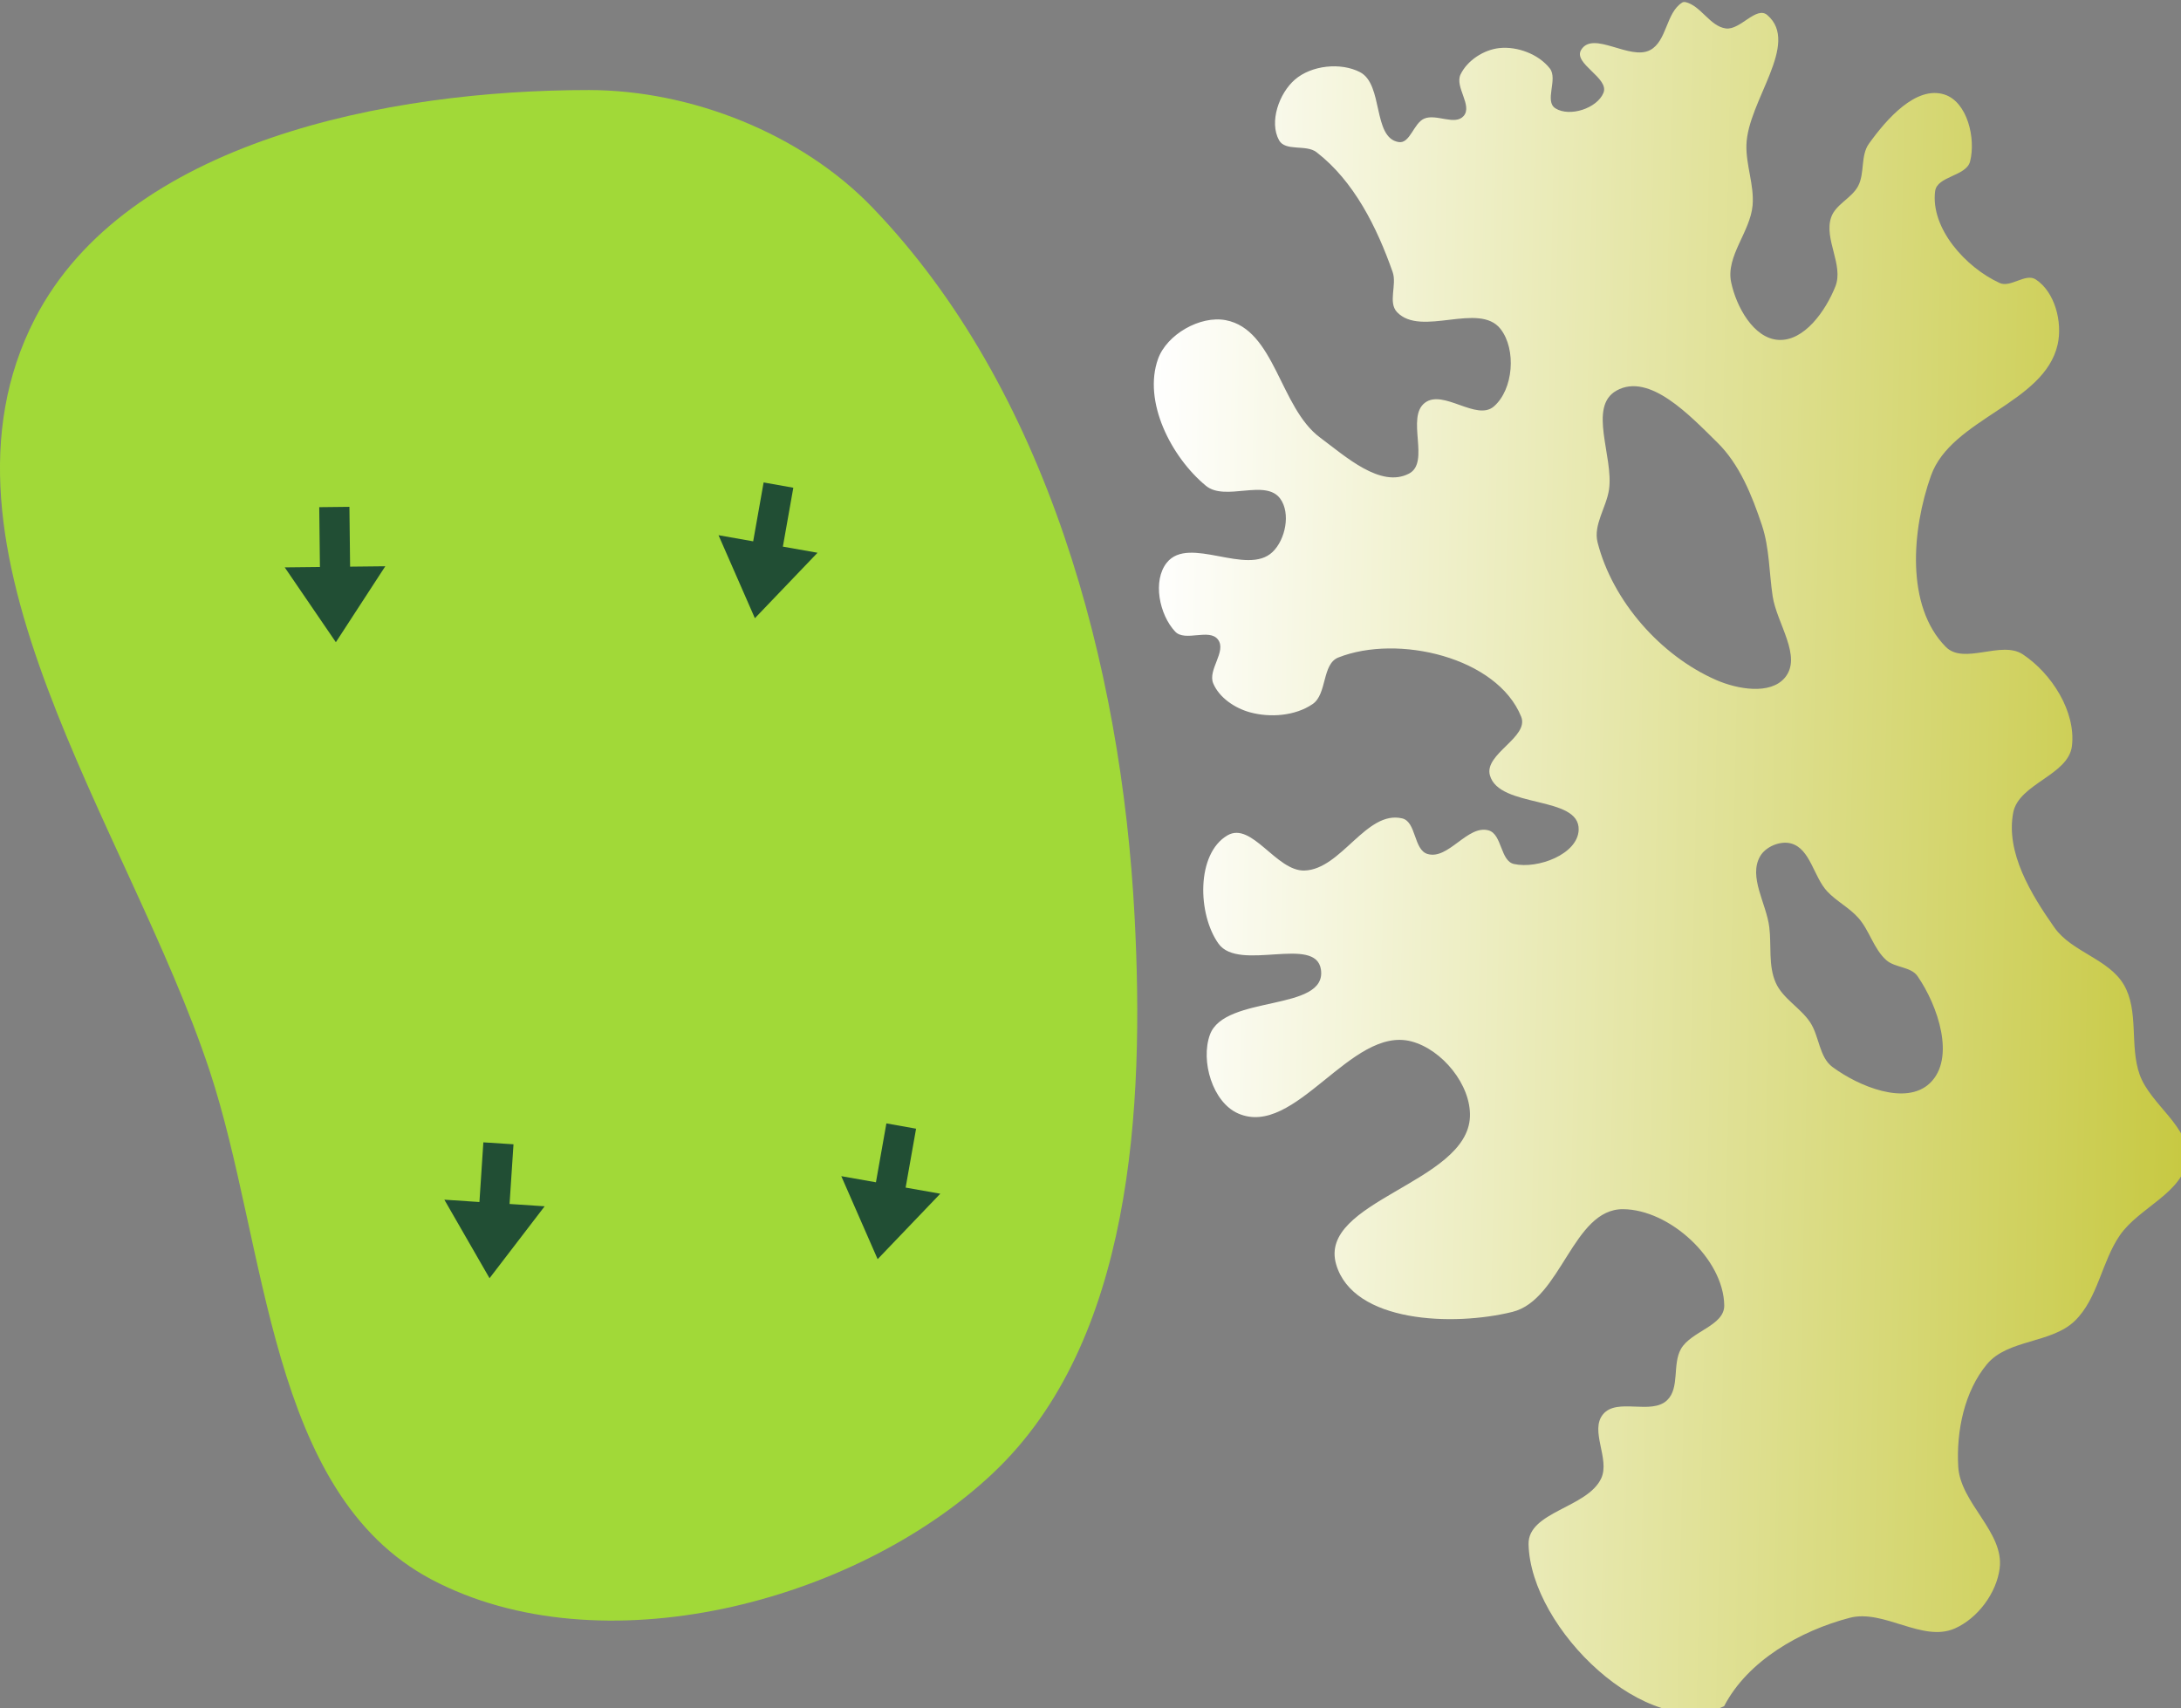 <?xml version="1.0" encoding="UTF-8" standalone="no"?>
<svg
   width="44.878mm"
   height="35.157mm"
   viewBox="0 0 44.878 35.157"
   version="1.1"
   id="svg8"
   inkscape:version="1.2 (dc2aeda, 2022-05-15)"
   sodipodi:docname="8.svg"
   xmlns:inkscape="http://www.inkscape.org/namespaces/inkscape"
   xmlns:sodipodi="http://sodipodi.sourceforge.net/DTD/sodipodi-0.dtd"
   xmlns:xlink="http://www.w3.org/1999/xlink"
   xmlns="http://www.w3.org/2000/svg"
   xmlns:svg="http://www.w3.org/2000/svg"
   xmlns:rdf="http://www.w3.org/1999/02/22-rdf-syntax-ns#"
   xmlns:cc="http://creativecommons.org/ns#"
   xmlns:dc="http://purl.org/dc/elements/1.1/">
  <rect x="0" y="0" width="44.878" height="35.157" fill="#808080" stroke="none"/>
  <defs
     id="defs2">
    <marker
       style="overflow:visible"
       id="Arrow1Lstart"
       refX="0"
       refY="0"
       orient="auto"
       inkscape:stockid="Arrow1Lstart"
       inkscape:isstock="true">
      <path
         transform="matrix(0.8,0,0,0.8,10,0)"
         style="fill:#ef0000;fill-opacity:1;fill-rule:evenodd;stroke:#ef0000;stroke-width:1pt;stroke-opacity:1"
         d="M 0,0 5,-5 -12.5,0 5,5 Z"
         id="path1322" />
    </marker>
    <marker
       style="overflow:visible"
       id="DotL"
       refX="0"
       refY="0"
       orient="auto"
       inkscape:stockid="DotL"
       inkscape:isstock="true">
      <path
         transform="matrix(0.8,0,0,0.8,5.92,0.8)"
         style="fill:#ef0000;fill-opacity:1;fill-rule:evenodd;stroke:#ef0000;stroke-width:1pt;stroke-opacity:1"
         d="m -2.5,-1 c 0,2.76 -2.24,5 -5,5 -2.76,0 -5,-2.24 -5,-5 0,-2.76 2.24,-5 5,-5 2.76,0 5,2.24 5,5 z"
         id="path1383" />
    </marker>
    <linearGradient
       id="linearGradient1668">
      <stop
         style="stop-color:#000000;stop-opacity:1"
         offset="0"
         id="stop1664" />
      <stop
         id="stop1666"
         offset="1"
         style="stop-color:#ffffff;stop-opacity:0" />
    </linearGradient>
    <linearGradient
       id="linearGradient3710"
       inkscape:swatch="solid">
      <stop
         style="stop-color:#878e76;stop-opacity:1;"
         offset="0"
         id="stop3708" />
    </linearGradient>
    <linearGradient
       id="linearGradient3177"
       inkscape:swatch="solid">
      <stop
         style="stop-color:#000000;stop-opacity:1;"
         offset="0"
         id="stop3175" />
    </linearGradient>
    <linearGradient
       id="linearGradient3152">
      <stop
         style="stop-color:#878e76;stop-opacity:1"
         offset="0"
         id="stop3154" />
      <stop
         id="stop3178"
         offset="1"
         style="stop-color:#065143;stop-opacity:1" />
    </linearGradient>
    <inkscape:perspective
       sodipodi:type="inkscape:persp3d"
       inkscape:vp_x="0 : 264.33763 : 1"
       inkscape:vp_y="0 : 1000 : 0"
       inkscape:vp_z="744.09455 : 264.33763 : 1"
       inkscape:persp3d-origin="372.04726 : 88.943912 : 1"
       id="perspective10" />
    <inkscape:perspective
       id="perspective3304"
       inkscape:persp3d-origin="372.04726 : 88.943912 : 1"
       inkscape:vp_z="744.09455 : 264.33763 : 1"
       inkscape:vp_y="0 : 1000 : 0"
       inkscape:vp_x="0 : 264.33763 : 1"
       sodipodi:type="inkscape:persp3d" />
    <linearGradient
       id="linearGradient3152-8">
      <stop
         style="stop-color:#73d216;stop-opacity:1;"
         offset="0"
         id="stop3154-9" />
      <stop
         id="stop3178-2"
         offset="1"
         style="stop-color:#519f06;stop-opacity:1;" />
    </linearGradient>
    <inkscape:perspective
       sodipodi:type="inkscape:persp3d"
       inkscape:vp_x="0 : 264.33763 : 1"
       inkscape:vp_y="0 : 1000 : 0"
       inkscape:vp_z="744.09455 : 264.33763 : 1"
       inkscape:persp3d-origin="372.04726 : 88.943912 : 1"
       id="perspective10-1" />
    <inkscape:perspective
       id="perspective3304-8"
       inkscape:persp3d-origin="372.04726 : 88.943912 : 1"
       inkscape:vp_z="744.09455 : 264.33763 : 1"
       inkscape:vp_y="0 : 1000 : 0"
       inkscape:vp_x="0 : 264.33763 : 1"
       sodipodi:type="inkscape:persp3d" />
    <linearGradient
       inkscape:collect="always"
       xlink:href="#linearGradient4215-8"
       id="linearGradient16106"
       gradientUnits="userSpaceOnUse"
       gradientTransform="matrix(0,-5.814,5.814,0,48.883,527.046)"
       x1="62.058"
       y1="46.826"
       x2="62.372"
       y2="31.524" />
    <linearGradient
       inkscape:collect="always"
       id="linearGradient4215-8">
      <stop
         style="stop-color:#c2c431;stop-opacity:1"
         offset="0"
         id="stop4211-9" />
      <stop
         style="stop-color:#ffffff;stop-opacity:1"
         offset="1"
         id="stop4213-8" />
    </linearGradient>
  </defs>
  <sodipodi:namedview
     id="base"
     pagecolor="#ffffff"
     bordercolor="#666666"
     borderopacity="1.0"
     inkscape:pageopacity="0.0"
     inkscape:pageshadow="2"
     inkscape:zoom="2.8284271"
     inkscape:cx="154.32606"
     inkscape:cy="71.064232"
     inkscape:document-units="mm"
     inkscape:current-layer="layer11"
     inkscape:document-rotation="0"
     showgrid="false"
     inkscape:snap-global="false"
     inkscape:window-width="1326"
     inkscape:window-height="770"
     inkscape:window-x="18"
     inkscape:window-y="103"
     inkscape:window-maximized="0"
     fit-margin-top="0"
     fit-margin-left="0"
     fit-margin-right="0"
     fit-margin-bottom="0"
     inkscape:pagecheckerboard="0"
     showguides="false"
     inkscape:showpageshadow="2"
     inkscape:deskcolor="#d1d1d1" />
  <g
     inkscape:groupmode="layer"
     id="layer7"
     inkscape:label="Green"
     style="display:inline;opacity:1"
     transform="translate(-43.524,-34.695)"
     sodipodi:insensitive="true">
    <path
       style="opacity:1;fill:#a1d938;fill-opacity:1;stroke:none;stroke-width:0.228px;stroke-linecap:butt;stroke-linejoin:miter;stroke-opacity:1"
       d="m 63.95,65.017 c -2.855,2.682 -8.083,4.013 -11.546,2.182 C 49.036,65.418 49.033,60.339 47.835,56.722 46.171,51.698 41.819,45.962 44.241,41.256 c 1.881,-3.655 7.287,-4.709 11.398,-4.708 2.105,6.86e-4 4.374,0.898 5.834,2.414 3.596,3.735 5.125,9.411 5.397,14.589 0.207,3.938 -0.045,8.765 -2.92,11.465 z"
       id="path942"
       sodipodi:nodetypes="aaaaaaaa" />
  </g>
  <g
     inkscape:groupmode="layer"
     id="layer6"
     inkscape:label="Sand"
     style="display:inline;opacity:1"
     transform="translate(-43.524,-34.695)"
     sodipodi:insensitive="true">
    <path
       id="path1018-7"
       style="display:inline;fill:url(#linearGradient16106);fill-opacity:1;stroke:none;stroke-width:1.538px;stroke-linecap:butt;stroke-linejoin:miter;stroke-opacity:1"
       d="m 274.416,98.799 c -0.077,-0.018 -0.167,-0.013 -0.234,0.027 -1.272,0.773 -1.186,3.002 -2.502,3.697 -1.578,0.834 -4.424,-1.541 -5.354,-0.018 -0.653,1.07 2.208,2.18 1.73,3.34 -0.497,1.208 -2.622,1.897 -3.729,1.203 -0.882,-0.553 0.209,-2.273 -0.432,-3.094 -0.868,-1.113 -2.522,-1.736 -3.926,-1.586 -1.205,0.129 -2.481,0.953 -3.008,2.045 -0.469,0.971 0.947,2.412 0.24,3.227 -0.671,0.773 -2.123,-0.196 -3.064,0.207 -0.825,0.354 -1.098,1.965 -1.984,1.82 -2.042,-0.333 -1.164,-4.485 -3.004,-5.432 -1.507,-0.776 -3.772,-0.529 -5.053,0.582 -1.225,1.063 -2.012,3.286 -1.23,4.707 0.491,0.891 2.102,0.306 2.908,0.928 2.912,2.245 4.697,5.841 5.914,9.311 0.345,0.984 -0.378,2.353 0.34,3.109 1.869,1.971 6.373,-0.829 8.041,1.314 1.235,1.586 0.999,4.688 -0.518,6.008 -1.349,1.174 -3.932,-1.364 -5.357,-0.283 -1.497,1.135 0.431,4.626 -1.232,5.498 -2.203,1.155 -4.92,-1.317 -6.916,-2.801 -3.127,-2.325 -3.495,-8.387 -7.324,-9.111 -1.981,-0.375 -4.567,1.107 -5.25,3.004 -1.189,3.303 1.009,7.617 3.713,9.855 1.506,1.247 4.63,-0.575 5.777,1.008 0.817,1.128 0.406,3.172 -0.6,4.135 -1.987,1.902 -6.492,-1.319 -8.211,0.828 -1.123,1.403 -0.582,4.04 0.646,5.352 0.772,0.825 2.659,-0.281 3.332,0.627 0.677,0.914 -0.814,2.343 -0.375,3.393 0.465,1.114 1.677,1.924 2.84,2.246 1.579,0.437 3.52,0.289 4.875,-0.633 1.14,-0.775 0.718,-3.112 2,-3.619 4.626,-1.829 12.337,-0.019 14.197,4.594 0.642,1.593 -2.878,2.885 -2.43,4.543 0.704,2.606 6.984,1.549 6.895,4.246 -0.063,1.893 -3.177,3.065 -5.025,2.652 -1.063,-0.237 -0.92,-2.31 -1.967,-2.609 -1.631,-0.466 -3.124,2.319 -4.748,1.83 -1.081,-0.326 -0.864,-2.503 -1.963,-2.762 -2.79,-0.657 -4.721,3.959 -7.586,4.049 -2.192,0.069 -4.095,-3.838 -5.986,-2.729 -2.426,1.424 -2.325,6.122 -0.689,8.41 1.59,2.225 7.569,-0.692 7.953,2.016 0.468,3.298 -7.481,1.921 -8.621,5.051 -0.74,2.032 0.201,5.234 2.178,6.111 4.444,1.972 8.773,-6.832 13.473,-5.588 2.385,0.631 4.632,3.38 4.539,5.846 -0.194,5.157 -11.843,6.531 -10.385,11.48 1.335,4.532 9.102,4.813 13.688,3.676 3.79,-0.94 4.677,-7.996 8.582,-7.975 3.614,0.02 7.81,3.855 7.861,7.469 0.022,1.586 -2.562,2 -3.355,3.373 -0.69,1.195 -0.083,3.043 -1.082,3.994 -1.228,1.17 -3.889,-0.218 -4.971,1.088 -1.057,1.276 0.551,3.463 -0.141,4.969 -1.062,2.31 -5.703,2.587 -5.645,5.129 0.151,6.57 9.237,15.371 15.184,12.574 5.9e-4,-2.8e-4 -3e-4,-0.001 0,-0.002 1.831,-3.528 5.907,-5.856 9.752,-6.861 2.643,-0.691 5.651,1.928 8.152,0.83 1.78,-0.781 3.245,-2.742 3.492,-4.67 0.362,-2.82 -3.055,-5.06 -3.217,-7.898 -0.157,-2.749 0.469,-5.834 2.227,-7.953 1.622,-1.955 5.013,-1.602 6.832,-3.375 1.79,-1.745 2.072,-4.58 3.49,-6.639 1.494,-2.169 4.947,-3.31 5.223,-5.93 0.262,-2.49 -2.841,-4.189 -3.684,-6.547 -0.795,-2.223 -0.038,-4.935 -1.227,-6.975 -1.173,-2.013 -4.053,-2.541 -5.393,-4.447 -1.817,-2.585 -3.792,-5.82 -3.199,-8.924 0.432,-2.261 4.299,-2.898 4.562,-5.186 0.307,-2.668 -1.574,-5.61 -3.809,-7.1 -1.669,-1.112 -4.578,0.842 -5.988,-0.584 -3.128,-3.162 -2.639,-9.101 -1.152,-13.293 1.577,-4.448 8.8,-5.581 9.836,-10.186 0.391,-1.736 -0.212,-4.094 -1.707,-5.059 -0.787,-0.508 -1.945,0.669 -2.797,0.279 -2.64,-1.209 -5.375,-4.248 -5.008,-7.129 0.15,-1.177 2.418,-1.157 2.713,-2.307 0.461,-1.795 -0.215,-4.62 -1.977,-5.195 -2.221,-0.725 -4.518,1.919 -5.879,3.818 -0.656,0.916 -0.312,2.277 -0.832,3.277 -0.496,0.954 -1.759,1.427 -2.102,2.445 -0.571,1.698 0.993,3.699 0.33,5.363 -0.75,1.882 -2.421,4.283 -4.441,4.146 -1.921,-0.13 -3.258,-2.592 -3.652,-4.477 -0.423,-2.023 1.49,-3.913 1.666,-5.973 0.134,-1.566 -0.524,-3.12 -0.479,-4.691 0.098,-3.402 4.205,-7.866 1.621,-10.082 -0.855,-0.734 -2.1,1.188 -3.217,1.039 -1.242,-0.165 -1.929,-1.765 -3.148,-2.051 z m -5.346,30.166 c 2.559,-1.431 5.729,1.972 7.822,4.026 1.739,1.705 2.699,4.12 3.47,6.43 0.589,1.764 0.555,3.678 0.833,5.517 0.318,2.105 2.315,4.677 0.955,6.314 -1.139,1.372 -3.712,0.9 -5.346,0.186 -4.308,-1.885 -8.048,-6.132 -9.205,-10.689 -0.344,-1.356 0.688,-2.717 0.889,-4.102 0.37,-2.541 -1.659,-6.428 0.582,-7.681 z m 16.373,38.904 c 0.722,0.764 1.707,1.255 2.404,2.042 0.869,0.98 1.19,2.404 2.165,3.278 0.679,0.608 1.914,0.5 2.432,1.249 1.587,2.294 2.977,6.392 0.955,8.314 -1.852,1.76 -5.504,0.258 -7.559,-1.259 -1.044,-0.77 -1.02,-2.402 -1.741,-3.48 -0.755,-1.128 -2.123,-1.833 -2.67,-3.075 -0.581,-1.32 -0.32,-2.866 -0.495,-4.298 -0.224,-1.841 -1.64,-3.913 -0.71,-5.517 0.434,-0.748 1.562,-1.217 2.396,-0.99 1.506,0.41 1.751,2.601 2.823,3.735 z"
       transform="matrix(0.265,0,0,0.265,5.483,8.557)"
       sodipodi:nodetypes="aaaaaaaaaaaaaaaaaaaaaaaaaaaaaaaaaaaaaaaaaaaaaaaaaaaaaaaaaaaaaaaaaaaaaaaaaaaaaaaaaaaaaaaaaaaaaaaaaaaaaaaaaaaaaaaaaaaa" />
  </g>
  <g
     inkscape:groupmode="layer"
     id="layer1"
     inkscape:label="slope"
     transform="translate(-43.424,-20.377)">
    <g
       inkscape:groupmode="layer"
       id="layer11"
       inkscape:label="Arrows"
       style="display:inline"
       transform="translate(133.889,-32.646)">
      <path
         style="display:inline;fill:#214e34;fill-opacity:1;stroke:none;stroke-width:0.547px;stroke-linecap:butt;stroke-linejoin:miter;stroke-opacity:1"
         d="m -80.519,76.531 -0.081,1.228 -0.722,-0.048 0.93,1.616 1.134,-1.48 -0.722,-0.048 0.081,-1.228"
         id="path15974"
         sodipodi:nodetypes="ccccccc" />
      <path
         style="display:inline;fill:#214e34;fill-opacity:1;stroke:none;stroke-width:0.547px;stroke-linecap:butt;stroke-linejoin:miter;stroke-opacity:1"
         d="m -72.226,76.141 -0.215,1.212 -0.713,-0.126 0.748,1.708 1.289,-1.347 -0.713,-0.126 0.215,-1.212"
         id="path148988"
         sodipodi:nodetypes="ccccccc" />
      <path
         style="display:inline;fill:#214e34;fill-opacity:1;stroke:none;stroke-width:0.547px;stroke-linecap:butt;stroke-linejoin:miter;stroke-opacity:1"
         d="m -74.752,62.951 -0.215,1.212 -0.713,-0.126 0.748,1.708 1.289,-1.347 -0.713,-0.126 0.215,-1.212"
         id="path148990"
         sodipodi:nodetypes="ccccccc" />
      <path
         style="display:inline;fill:#214e34;fill-opacity:1;stroke:none;stroke-width:0.547px;stroke-linecap:butt;stroke-linejoin:miter;stroke-opacity:1"
         d="m -83.896,63.46 0.014,1.231 -0.724,0.008 1.052,1.54 1.017,-1.563 -0.724,0.008 -0.014,-1.231"
         id="path148992"
         sodipodi:nodetypes="ccccccc" />
    </g>
  </g>
</svg>
